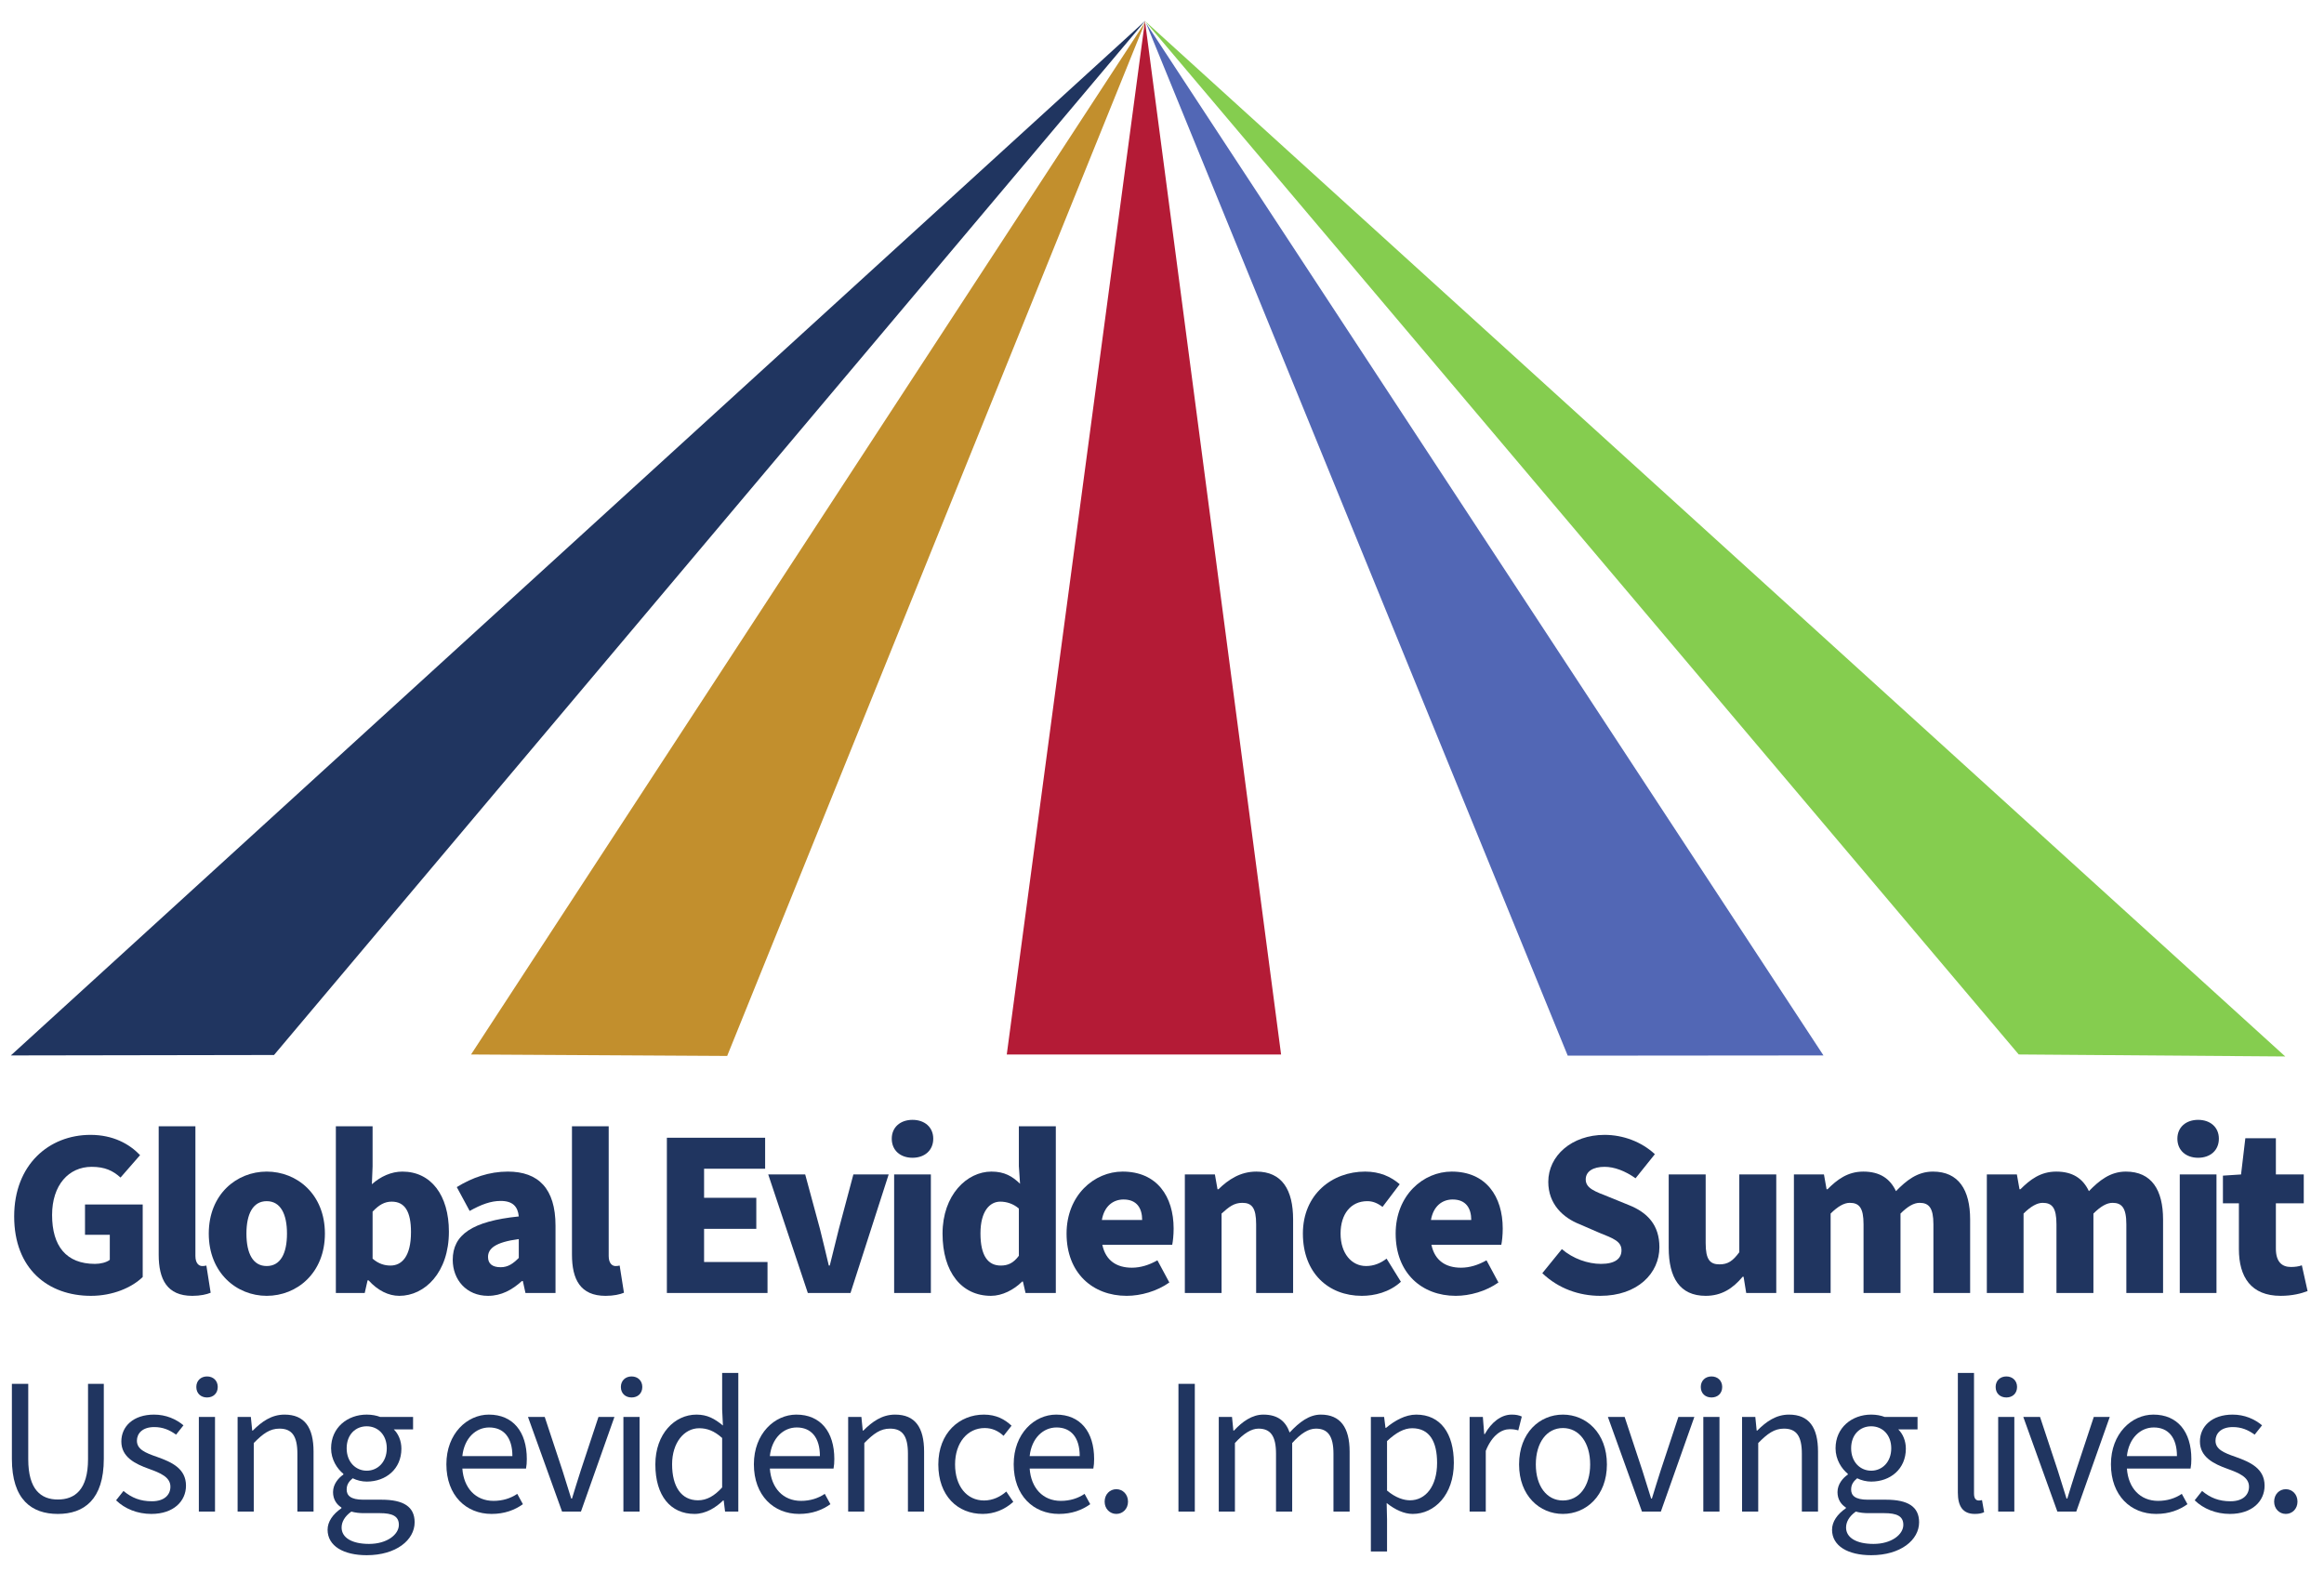 <?xml version="1.0" encoding="UTF-8" standalone="no"?>
<!-- Created with Inkscape (http://www.inkscape.org/) -->

<svg
   version="1.1"
   id="svg2"
   width="142.76"
   height="96.573"
   viewBox="0 0 142.76 96.573"
   sodipodi:docname="gesnew.eps"
   xmlns:inkscape="http://www.inkscape.org/namespaces/inkscape"
   xmlns:sodipodi="http://sodipodi.sourceforge.net/DTD/sodipodi-0.dtd"
   xmlns="http://www.w3.org/2000/svg"
   xmlns:svg="http://www.w3.org/2000/svg">
  <defs
     id="defs6" />
  <sodipodi:namedview
     id="namedview4"
     pagecolor="#ffffff"
     bordercolor="#000000"
     borderopacity="0.25"
     inkscape:showpageshadow="2"
     inkscape:pageopacity="0.0"
     inkscape:pagecheckerboard="0"
     inkscape:deskcolor="#d1d1d1" />
  <g
     id="g8"
     inkscape:groupmode="layer"
     inkscape:label="ink_ext_XXXXXX"
     transform="matrix(1.333,0,0,-1.333,0,96.573)">
    <g
       id="g10"
       transform="scale(0.1)">
      <path
         d="m 463.949,238.551 63.68,476.277 62.734,-476.277"
         style="fill:#b41b36;fill-opacity:1;fill-rule:nonzero;stroke:none"
         id="path12" />
      <path
         d="M 217.066,238.551 527.754,714.344 335.102,237.883"
         style="fill:#c28f2d;fill-opacity:1;fill-rule:nonzero;stroke:none"
         id="path14" />
      <path
         d="M 930.289,238.563 527.629,714.824 1053.11,237.641"
         style="fill:#85cd4f;fill-opacity:1;fill-rule:nonzero;stroke:none"
         id="path16" />
      <path
         d="M 126.277,238.32 527.848,714.988 4.996,238.117"
         style="fill:#203560;fill-opacity:1;fill-rule:nonzero;stroke:none"
         id="path18" />
      <path
         d="M 840.305,238.121 528.102,713.887 722.453,238.016"
         style="fill:#5267b5;fill-opacity:1;fill-rule:nonzero;stroke:none"
         id="path20" />
      <path
         d="m 6.531,163.93 c 0,23.843 16.043,37.582 35.164,37.582 10.441,0 17.914,-4.176 22.859,-9.34 L 55.543,181.844 c -3.516,3.183 -7.254,4.941 -13.297,4.941 -10.551,0 -18.242,-8.351 -18.242,-22.195 0,-14.285 6.484,-22.527 19.781,-22.527 2.527,0 5.273,0.656 6.812,1.867 v 11.539 H 39.172 v 13.953 h 26.59 v -33.406 c -4.945,-4.836 -13.734,-8.68 -23.844,-8.68 -19.781,0 -35.387,12.418 -35.387,36.594"
         style="fill:#203560;fill-opacity:1;fill-rule:nonzero;stroke:none"
         id="path22" />
      <path
         d="m 73.129,146.344 v 59.125 h 16.922 v -59.781 c 0,-3.516 1.762,-4.618 3.078,-4.618 0.66,0 1.098,0 1.977,0.219 l 1.976,-12.527 c -1.867,-0.77 -4.726,-1.43 -8.461,-1.43 -11.645,0 -15.492,7.586 -15.492,19.012"
         style="fill:#203560;fill-opacity:1;fill-rule:nonzero;stroke:none"
         id="path24" />
      <path
         d="m 132.25,156.016 c 0,9.011 -2.969,14.945 -9.344,14.945 -6.371,0 -9.34,-5.934 -9.34,-14.945 0,-9.118 2.969,-14.946 9.34,-14.946 6.375,0 9.344,5.828 9.344,14.946 m -36.043,0 c 0,18.132 12.859,28.574 26.699,28.574 13.961,0 26.821,-10.442 26.821,-28.574 0,-18.133 -12.86,-28.68 -26.821,-28.68 -13.84,0 -26.699,10.547 -26.699,28.68"
         style="fill:#203560;fill-opacity:1;fill-rule:nonzero;stroke:none"
         id="path26" />
      <path
         d="m 189.395,156.676 c 0,9.562 -2.856,14.066 -8.899,14.066 -3.187,0 -5.824,-1.429 -8.793,-4.613 v -21.652 c 2.75,-2.418 5.606,-3.188 8.242,-3.188 5.278,0 9.45,4.285 9.45,15.387 m -19.559,-22.199 h -0.441 l -1.317,-5.825 h -13.301 v 76.817 h 16.926 v -18.465 l -0.332,-8.238 c 4.067,3.625 9.016,5.824 14.067,5.824 13.191,0 21.433,-10.883 21.433,-27.695 0,-18.79 -11.101,-29.559 -22.859,-29.559 -4.946,0 -9.891,2.418 -14.176,7.141"
         style="fill:#203560;fill-opacity:1;fill-rule:nonzero;stroke:none"
         id="path28" />
      <path
         d="m 239.07,144.809 v 8.679 c -10.879,-1.429 -14.175,-4.394 -14.175,-8.242 0,-3.187 2.085,-4.723 5.828,-4.723 3.402,0 5.711,1.649 8.347,4.286 m -30.437,-0.879 c 0,11.539 8.898,17.8 30.437,19.996 -0.437,4.508 -2.746,7.148 -8.347,7.148 -4.399,0 -8.797,-1.543 -14.289,-4.617 l -5.934,10.988 c 7.141,4.399 14.945,7.145 23.516,7.145 14.066,0 21.98,-7.805 21.98,-24.949 v -30.989 h -13.848 l -1.207,5.496 H 240.5 c -4.508,-4.066 -9.449,-6.812 -15.605,-6.812 -10,0 -16.262,7.473 -16.262,16.594"
         style="fill:#203560;fill-opacity:1;fill-rule:nonzero;stroke:none"
         id="path30" />
      <path
         d="m 263.578,146.344 v 59.125 h 16.926 v -59.781 c 0,-3.516 1.758,-4.618 3.074,-4.618 0.664,0 1.102,0 1.981,0.219 l 1.976,-12.527 c -1.867,-0.77 -4.722,-1.43 -8.461,-1.43 -11.648,0 -15.496,7.586 -15.496,19.012"
         style="fill:#203560;fill-opacity:1;fill-rule:nonzero;stroke:none"
         id="path32" />
      <path
         d="m 307.316,200.195 h 45.278 v -14.289 h -28.133 v -13.402 h 24.066 v -14.289 h -24.066 v -15.274 h 29.23 v -14.289 h -46.375"
         style="fill:#203560;fill-opacity:1;fill-rule:nonzero;stroke:none"
         id="path34" />
      <path
         d="m 354.023,183.27 h 17.036 l 6.812,-25.165 c 1.32,-5.382 2.746,-11.101 4.067,-16.816 h 0.437 c 1.43,5.715 2.855,11.434 4.176,16.816 l 6.707,25.165 h 16.262 l -17.586,-54.618 h -19.668"
         style="fill:#203560;fill-opacity:1;fill-rule:nonzero;stroke:none"
         id="path36" />
      <path
         d="m 412.047,183.27 h 16.926 V 128.657 H 412.047 Z m -1.098,16.484 c 0,5.273 3.957,8.68 9.563,8.68 5.601,0 9.558,-3.407 9.558,-8.68 0,-5.383 -3.957,-8.793 -9.558,-8.793 -5.606,0 -9.563,3.41 -9.563,8.793"
         style="fill:#203560;fill-opacity:1;fill-rule:nonzero;stroke:none"
         id="path38" />
      <path
         d="m 469.523,145.797 v 21.762 c -2.636,2.304 -5.824,3.183 -8.574,3.183 -4.836,0 -9.121,-4.394 -9.121,-14.617 0,-10.437 3.52,-14.836 9.344,-14.836 3.293,0 5.824,1.102 8.351,4.508 m -35.168,10.219 c 0,17.804 11.211,28.574 22.532,28.574 6.043,0 9.668,-2.199 13.183,-5.606 l -0.547,8.133 v 18.352 h 17.032 v -76.817 h -13.953 l -1.211,5.278 h -0.328 c -3.848,-3.848 -9.235,-6.594 -14.399,-6.594 -13.516,0 -22.309,10.879 -22.309,28.68"
         style="fill:#203560;fill-opacity:1;fill-rule:nonzero;stroke:none"
         id="path40" />
      <path
         d="m 526.34,162.281 c 0,5.383 -2.418,9.453 -8.57,9.453 -4.836,0 -8.903,-3.082 -10,-9.453 z m -34.836,-6.265 c 0,17.691 12.75,28.574 25.824,28.574 15.824,0 23.516,-11.43 23.516,-26.266 0,-3.074 -0.328,-5.933 -0.656,-7.472 h -32.2 c 1.539,-7.364 6.703,-10.551 13.625,-10.551 3.957,0 7.914,1.211 11.758,3.406 l 5.496,-10.219 c -5.715,-4.066 -13.187,-6.152 -19.668,-6.152 -15.605,0 -27.695,10.437 -27.695,28.68"
         style="fill:#203560;fill-opacity:1;fill-rule:nonzero;stroke:none"
         id="path42" />
      <path
         d="m 546.012,183.27 h 13.847 l 1.207,-6.813 h 0.438 c 4.508,4.398 10,8.133 17.473,8.133 11.871,0 16.925,-8.461 16.925,-22.09 v -33.848 h -17.035 v 31.653 c 0,7.582 -1.976,9.886 -6.375,9.886 -3.84,0 -6.152,-1.867 -9.558,-4.945 v -36.594 h -16.922"
         style="fill:#203560;fill-opacity:1;fill-rule:nonzero;stroke:none"
         id="path44" />
      <path
         d="m 600.41,156.016 c 0,18.132 13.516,28.574 28.68,28.574 6.707,0 11.871,-2.309 15.937,-5.824 l -7.914,-10.442 c -2.527,1.867 -4.613,2.637 -7.035,2.637 -7.578,0 -12.305,-5.934 -12.305,-14.945 0,-9.118 5.055,-14.946 11.758,-14.946 3.629,0 6.703,1.321 9.449,3.407 l 6.594,-10.657 c -5.273,-4.84 -12.195,-6.484 -18.019,-6.484 -15.387,0 -27.145,10.547 -27.145,28.68"
         style="fill:#203560;fill-opacity:1;fill-rule:nonzero;stroke:none"
         id="path46" />
      <path
         d="m 677.996,162.281 c 0,5.383 -2.418,9.453 -8.57,9.453 -4.836,0 -8.903,-3.082 -10,-9.453 z m -34.836,-6.265 c 0,17.691 12.746,28.574 25.824,28.574 15.825,0 23.52,-11.43 23.52,-26.266 0,-3.074 -0.332,-5.933 -0.66,-7.472 h -32.199 c 1.539,-7.364 6.703,-10.551 13.625,-10.551 3.957,0 7.914,1.211 11.757,3.406 l 5.496,-10.219 c -5.714,-4.066 -13.187,-6.152 -19.668,-6.152 -15.605,0 -27.695,10.437 -27.695,28.68"
         style="fill:#203560;fill-opacity:1;fill-rule:nonzero;stroke:none"
         id="path48" />
      <path
         d="m 710.746,137.773 9.012,11.098 c 5.055,-4.394 11.976,-6.812 18.023,-6.812 6.481,0 9.449,2.418 9.449,6.265 0,4.176 -3.847,5.496 -10.109,8.024 l -9.125,3.957 c -7.578,2.965 -14.504,9.23 -14.504,19.558 0,11.981 10.77,21.649 25.934,21.649 8.57,0 17.035,-3.188 23.187,-8.899 l -8.898,-11.101 c -4.836,3.406 -9.781,5.273 -14.289,5.273 -5.274,0 -8.68,-2.09 -8.68,-5.82 0,-4.18 4.504,-5.606 10.879,-8.137 l 8.898,-3.625 c 8.907,-3.515 14.18,-9.449 14.18,-19.449 0,-11.981 -10,-22.418 -27.254,-22.418 -9.668,0 -19.23,3.297 -26.703,10.437"
         style="fill:#203560;fill-opacity:1;fill-rule:nonzero;stroke:none"
         id="path50" />
      <path
         d="m 768.992,149.426 v 33.844 h 17.031 v -31.649 c 0,-7.582 1.977,-9.781 6.375,-9.781 3.848,0 6.153,1.539 9.122,5.605 v 35.825 h 17.035 v -54.618 h -13.848 l -1.211,7.473 h -0.437 c -4.508,-5.387 -9.672,-8.789 -17.036,-8.789 -11.976,0 -17.031,8.461 -17.031,22.09"
         style="fill:#203560;fill-opacity:1;fill-rule:nonzero;stroke:none"
         id="path52" />
      <path
         d="m 826.688,183.27 h 13.843 l 1.211,-6.813 h 0.438 c 4.398,4.398 9.23,8.133 16.488,8.133 7.582,0 12.305,-3.188 15.051,-9.012 4.726,4.836 9.781,9.012 17.035,9.012 11.867,0 17.144,-8.461 17.144,-22.09 v -33.848 h -16.925 v 31.653 c 0,7.582 -2.09,9.886 -6.371,9.886 -2.637,0 -5.497,-1.644 -8.793,-4.945 v -36.594 h -17.036 v 31.653 c 0,7.582 -1.976,9.886 -6.375,9.886 -2.527,0 -5.492,-1.644 -8.789,-4.945 v -36.594 h -16.921"
         style="fill:#203560;fill-opacity:1;fill-rule:nonzero;stroke:none"
         id="path54" />
      <path
         d="m 915.594,183.27 h 13.844 l 1.21,-6.813 h 0.438 c 4.398,4.398 9.23,8.133 16.484,8.133 7.582,0 12.309,-3.188 15.055,-9.012 4.727,4.836 9.781,9.012 17.035,9.012 11.867,0 17.145,-8.461 17.145,-22.09 v -33.848 h -16.926 v 31.653 c 0,7.582 -2.09,9.886 -6.375,9.886 -2.637,0 -5.492,-1.644 -8.793,-4.945 V 128.652 H 947.68 v 31.653 c 0,7.582 -1.981,9.886 -6.375,9.886 -2.528,0 -5.492,-1.644 -8.789,-4.945 v -36.594 h -16.922"
         style="fill:#203560;fill-opacity:1;fill-rule:nonzero;stroke:none"
         id="path56" />
      <path
         d="m 1004.5,183.27 h 16.922 V 128.657 H 1004.5 Z m -1.1,16.484 c 0,5.273 3.96,8.68 9.56,8.68 5.61,0 9.56,-3.407 9.56,-8.68 0,-5.383 -3.95,-8.793 -9.56,-8.793 -5.6,0 -9.56,3.41 -9.56,8.793"
         style="fill:#203560;fill-opacity:1;fill-rule:nonzero;stroke:none"
         id="path58" />
      <path
         d="m 1031.75,148.871 v 21.102 h -7.36 v 12.75 l 8.35,0.547 1.98,16.703 h 14.07 V 183.27 h 12.85 v -13.297 h -12.85 v -20.879 c 0,-6.156 2.85,-8.461 6.92,-8.461 1.76,0 3.62,0.219 5.05,0.769 l 2.64,-11.867 c -2.86,-1.101 -7.03,-2.199 -12.42,-2.199 -13.62,0 -19.23,8.68 -19.23,21.535"
         style="fill:#203560;fill-opacity:1;fill-rule:nonzero;stroke:none"
         id="path60" />
      <path
         d="M 5.477,52.234 V 86.785 H 13.016 V 52.055 c 0,-14.09 5.922,-18.574 13.641,-18.574 7.809,0 13.91,4.484 13.91,18.574 v 34.73 h 7.269 V 52.234 c 0,-18.848 -9.156,-25.398 -21.18,-25.398 -12.027,0 -21.18,6.551 -21.18,25.398"
         style="fill:#203560;fill-opacity:1;fill-rule:nonzero;stroke:none"
         id="path62" />
      <path
         d="m 53.492,33.117 3.414,4.309 c 3.766,-3.141 7.715,-4.754 13.101,-4.754 5.742,0 8.524,2.961 8.524,6.73 0,4.484 -4.844,6.371 -9.781,8.168 -6.551,2.332 -12.832,5.473 -12.832,12.652 0,6.996 5.562,12.383 15.078,12.383 5.473,0 10.137,-2.062 13.551,-4.934 l -3.414,-4.309 c -3.051,2.242 -6.191,3.5 -10.051,3.5 -5.562,0 -7.988,-3.051 -7.988,-6.281 0,-3.949 3.773,-5.566 9.246,-7.453 6.82,-2.422 13.371,-5.383 13.371,-13.277 0,-7.094 -5.652,-13.016 -15.976,-13.016 -6.371,0 -12.203,2.336 -16.242,6.281"
         style="fill:#203560;fill-opacity:1;fill-rule:nonzero;stroke:none"
         id="path64" />
      <path
         d="m 91.637,71.531 h 7.449 V 27.914 H 91.637 Z m -1.168,13.816 c 0,2.875 2.066,4.848 4.938,4.848 2.871,0 4.938,-1.973 4.938,-4.848 0,-2.961 -2.067,-4.844 -4.938,-4.844 -2.871,0 -4.938,1.883 -4.938,4.844"
         style="fill:#203560;fill-opacity:1;fill-rule:nonzero;stroke:none"
         id="path66" />
      <path
         d="m 109.496,71.531 h 6.102 l 0.629,-6.285 h 0.269 c 4.125,4.125 8.613,7.359 14.625,7.359 9.246,0 13.371,-5.922 13.371,-17.051 V 27.914 h -7.445 v 26.652 c 0,8.168 -2.512,11.578 -8.258,11.578 -4.398,0 -7.539,-2.246 -11.848,-6.641 V 27.914 h -7.445"
         style="fill:#203560;fill-opacity:1;fill-rule:nonzero;stroke:none"
         id="path68" />
      <path
         d="m 178.238,57.082 c 0,6.281 -4.125,10.137 -9.242,10.137 -5.113,0 -9.242,-3.77 -9.242,-10.137 0,-6.371 4.219,-10.324 9.242,-10.324 5.027,0 9.242,3.953 9.242,10.324 m 5.567,-35.273 c 0,4.039 -3.051,5.387 -8.797,5.387 h -7.445 c -1.708,0 -3.77,0.18 -5.657,0.719 -3.14,-2.242 -4.484,-4.844 -4.484,-7.359 0,-4.664 4.754,-7.539 12.652,-7.539 8.254,0 13.731,4.309 13.731,8.793 m -32.844,-2.242 c 0,3.68 2.422,7.18 6.367,9.875 v 0.359 c -2.148,1.344 -3.855,3.68 -3.855,7.086 0,3.68 2.511,6.555 4.757,8.078 v 0.359 c -2.875,2.336 -5.656,6.551 -5.656,11.758 0,9.512 7.539,15.524 16.422,15.524 2.426,0 4.578,-0.449 6.192,-1.074 h 15.167 v -5.746 h -8.882 c 2.062,-1.973 3.5,-5.203 3.5,-8.883 0,-9.332 -7.09,-15.168 -15.977,-15.168 -2.152,0 -4.484,0.539 -6.461,1.527 -1.613,-1.348 -2.781,-2.781 -2.781,-5.207 0,-2.691 1.797,-4.664 7.629,-4.664 h 8.437 c 10.137,0 15.254,-3.234 15.254,-10.41 0,-8.168 -8.527,-15.168 -22.078,-15.168 -10.68,0 -18.035,4.219 -18.035,11.754"
         style="fill:#203560;fill-opacity:1;fill-rule:nonzero;stroke:none"
         id="path70" />
      <path
         d="m 236.129,53.492 c 0,8.613 -4.039,13.191 -10.684,13.191 -6.097,0 -11.484,-4.844 -12.379,-13.191 z m -30.422,-3.769 c 0,14.176 9.602,22.883 19.563,22.883 11.125,0 17.5,-7.899 17.5,-20.461 0,-1.617 -0.09,-2.961 -0.36,-4.398 h -29.344 c 0.625,-8.973 6.098,-14.895 14.356,-14.895 4.219,0 7.894,1.164 10.949,3.23 l 2.602,-4.758 c -3.77,-2.691 -8.434,-4.488 -14.446,-4.488 -11.668,0 -20.82,8.438 -20.82,22.887"
         style="fill:#203560;fill-opacity:1;fill-rule:nonzero;stroke:none"
         id="path72" />
      <path
         d="m 243.309,71.531 h 7.718 l 8.168,-24.684 c 1.348,-4.305 2.692,-8.703 4.039,-12.918 h 0.36 c 1.254,4.215 2.691,8.613 4.035,12.918 l 8.168,24.684 h 7.355 L 267.719,27.914 h -8.703"
         style="fill:#203560;fill-opacity:1;fill-rule:nonzero;stroke:none"
         id="path74" />
      <path
         d="m 287.285,71.531 h 7.445 V 27.914 H 287.285 Z m -1.168,13.816 c 0,2.875 2.063,4.848 4.938,4.848 2.871,0 4.937,-1.973 4.937,-4.848 0,-2.961 -2.066,-4.844 -4.937,-4.844 -2.875,0 -4.938,1.883 -4.938,4.844"
         style="fill:#203560;fill-opacity:1;fill-rule:nonzero;stroke:none"
         id="path76" />
      <path
         d="m 332.785,39.043 v 22.793 c -3.68,3.32 -7,4.488 -10.59,4.488 -6.91,0 -12.472,-6.641 -12.472,-16.602 0,-10.41 4.304,-16.605 11.933,-16.605 4.039,0 7.539,1.977 11.129,5.926 m -30.781,10.59 c 0,14.18 8.973,22.973 18.934,22.973 5.027,0 8.347,-1.883 12.207,-5.027 l -0.36,7.449 v 16.781 h 7.449 V 27.914 h -6.105 l -0.625,5.117 h -0.27 c -3.41,-3.324 -8.078,-6.191 -13.195,-6.191 -10.945,0 -18.035,8.254 -18.035,22.793"
         style="fill:#203560;fill-opacity:1;fill-rule:nonzero;stroke:none"
         id="path78" />
      <path
         d="m 377.836,53.492 c 0,8.613 -4.035,13.191 -10.68,13.191 -6.101,0 -11.484,-4.844 -12.383,-13.191 z m -30.422,-3.769 c 0,14.176 9.606,22.883 19.566,22.883 11.125,0 17.5,-7.899 17.5,-20.461 0,-1.617 -0.089,-2.961 -0.359,-4.398 h -29.348 c 0.629,-8.973 6.106,-14.895 14.36,-14.895 4.219,0 7.898,1.164 10.949,3.23 l 2.602,-4.758 c -3.77,-2.691 -8.438,-4.488 -14.45,-4.488 -11.664,0 -20.82,8.438 -20.82,22.887"
         style="fill:#203560;fill-opacity:1;fill-rule:nonzero;stroke:none"
         id="path80" />
      <path
         d="m 390.855,71.531 h 6.102 l 0.629,-6.285 h 0.269 c 4.125,4.125 8.614,7.359 14.625,7.359 9.247,0 13.372,-5.922 13.372,-17.051 V 27.914 h -7.45 v 26.652 c 0,8.168 -2.511,11.578 -8.254,11.578 -4.398,0 -7.539,-2.246 -11.847,-6.641 V 27.914 h -7.446"
         style="fill:#203560;fill-opacity:1;fill-rule:nonzero;stroke:none"
         id="path82" />
      <path
         d="m 432.406,49.633 c 0,14.629 9.782,22.973 21,22.973 5.742,0 9.692,-2.246 12.742,-5.113 l -3.675,-4.668 c -2.426,2.242 -5.207,3.59 -8.707,3.59 -7.899,0 -13.641,-6.731 -13.641,-16.781 0,-9.961 5.383,-16.602 13.371,-16.602 4.035,0 7.629,1.793 10.231,4.129 l 3.23,-4.758 c -3.949,-3.59 -8.883,-5.562 -14.09,-5.562 -11.574,0 -20.461,8.344 -20.461,22.793"
         style="fill:#203560;fill-opacity:1;fill-rule:nonzero;stroke:none"
         id="path84" />
      <path
         d="m 497.563,53.492 c 0,8.613 -4.04,13.191 -10.68,13.191 -6.102,0 -11.488,-4.844 -12.383,-13.191 z m -30.422,-3.769 c 0,14.176 9.601,22.883 19.562,22.883 11.129,0 17.5,-7.899 17.5,-20.461 0,-1.617 -0.09,-2.961 -0.359,-4.398 H 474.5 c 0.629,-8.973 6.102,-14.895 14.355,-14.895 4.219,0 7.899,1.164 10.95,3.23 l 2.605,-4.758 c -3.769,-2.691 -8.437,-4.488 -14.449,-4.488 -11.668,0 -20.82,8.438 -20.82,22.887"
         style="fill:#203560;fill-opacity:1;fill-rule:nonzero;stroke:none"
         id="path86" />
      <path
         d="m 509.051,32.492 c 0,3.406 2.422,5.742 5.387,5.742 2.96,0 5.382,-2.336 5.382,-5.742 0,-3.32 -2.422,-5.652 -5.382,-5.652 -2.965,0 -5.387,2.332 -5.387,5.652"
         style="fill:#203560;fill-opacity:1;fill-rule:nonzero;stroke:none"
         id="path88" />
      <path
         d="m 543.066,27.914 h 7.539 V 86.785 H 543.066 Z"
         style="fill:#203560;fill-opacity:1;fill-rule:nonzero;stroke:none"
         id="path90" />
      <path
         d="m 561.645,71.531 h 6.101 l 0.629,-6.285 h 0.27 c 3.859,4.125 8.343,7.359 13.55,7.359 6.731,0 10.321,-3.141 12.114,-8.254 4.488,4.844 9.066,8.254 14.359,8.254 8.973,0 13.281,-5.922 13.281,-17.051 V 27.914 H 614.5 v 26.652 c 0,8.168 -2.602,11.578 -8.074,11.578 -3.41,0 -6.91,-2.156 -10.949,-6.641 V 27.914 h -7.45 v 26.652 c 0,8.168 -2.511,11.578 -8.078,11.578 -3.226,0 -6.82,-2.156 -10.859,-6.641 V 27.914 h -7.445"
         style="fill:#203560;fill-opacity:1;fill-rule:nonzero;stroke:none"
         id="path92" />
      <path
         d="m 662.25,50.352 c 0,9.601 -3.32,15.973 -11.484,15.973 -3.684,0 -7.364,-1.973 -11.578,-5.922 V 37.605 c 3.945,-3.32 7.714,-4.488 10.589,-4.488 7.176,0 12.473,6.465 12.473,17.234 m -30.516,21.18 h 6.106 l 0.629,-5.027 h 0.269 c 3.946,3.32 8.883,6.102 13.907,6.102 11.218,0 17.324,-8.707 17.324,-22.254 0,-14.809 -8.977,-23.512 -18.938,-23.512 -3.949,0 -8.074,1.883 -12.023,5.024 l 0.18,-7.629 V 9.52 h -7.454"
         style="fill:#203560;fill-opacity:1;fill-rule:nonzero;stroke:none"
         id="path94" />
      <path
         d="m 677.238,71.531 h 6.106 l 0.625,-7.902 h 0.269 c 3.055,5.477 7.539,8.977 12.383,8.977 1.977,0 3.324,-0.27 4.668,-0.895 l -1.613,-6.375 c -1.254,0.359 -2.242,0.543 -3.949,0.543 -3.68,0 -8.075,-2.606 -11.039,-9.965 v -28 h -7.45"
         style="fill:#203560;fill-opacity:1;fill-rule:nonzero;stroke:none"
         id="path96" />
      <path
         d="m 732.793,49.633 c 0,10.051 -5.027,16.781 -12.563,16.781 -7.449,0 -12.476,-6.731 -12.476,-16.781 0,-9.961 5.027,-16.602 12.476,-16.602 7.536,0 12.563,6.641 12.563,16.602 m -32.758,0 c 0,14.629 9.512,22.973 20.195,22.973 10.676,0 20.282,-8.344 20.282,-22.973 0,-14.449 -9.606,-22.793 -20.282,-22.793 -10.683,0 -20.195,8.344 -20.195,22.793"
         style="fill:#203560;fill-opacity:1;fill-rule:nonzero;stroke:none"
         id="path98" />
      <path
         d="m 740.961,71.531 h 7.719 l 8.168,-24.684 c 1.343,-4.305 2.691,-8.703 4.039,-12.918 h 0.359 c 1.254,4.215 2.692,8.613 4.035,12.918 l 8.168,24.684 h 7.356 L 765.371,27.914 h -8.703"
         style="fill:#203560;fill-opacity:1;fill-rule:nonzero;stroke:none"
         id="path100" />
      <path
         d="m 784.938,71.531 h 7.449 V 27.914 H 784.938 Z m -1.168,13.816 c 0,2.875 2.066,4.848 4.937,4.848 2.871,0 4.934,-1.973 4.934,-4.848 0,-2.961 -2.063,-4.844 -4.934,-4.844 -2.871,0 -4.937,1.883 -4.937,4.844"
         style="fill:#203560;fill-opacity:1;fill-rule:nonzero;stroke:none"
         id="path102" />
      <path
         d="m 802.797,71.531 h 6.101 l 0.629,-6.285 h 0.27 c 4.125,4.125 8.613,7.359 14.629,7.359 9.242,0 13.371,-5.922 13.371,-17.051 V 27.914 h -7.449 v 26.652 c 0,8.168 -2.512,11.578 -8.258,11.578 -4.395,0 -7.535,-2.246 -11.848,-6.641 V 27.914 h -7.445"
         style="fill:#203560;fill-opacity:1;fill-rule:nonzero;stroke:none"
         id="path104" />
      <path
         d="m 871.543,57.082 c 0,6.281 -4.129,10.137 -9.242,10.137 -5.117,0 -9.242,-3.77 -9.242,-10.137 0,-6.371 4.218,-10.324 9.242,-10.324 5.023,0 9.242,3.953 9.242,10.324 m 5.566,-35.273 c 0,4.039 -3.05,5.387 -8.796,5.387 h -7.45 c -1.707,0 -3.769,0.18 -5.652,0.719 -3.141,-2.242 -4.488,-4.844 -4.488,-7.359 0,-4.664 4.757,-7.539 12.652,-7.539 8.258,0 13.734,4.309 13.734,8.793 m -32.847,-2.242 c 0,3.68 2.422,7.18 6.371,9.875 v 0.359 c -2.153,1.344 -3.86,3.68 -3.86,7.086 0,3.68 2.512,6.555 4.758,8.078 v 0.359 c -2.871,2.336 -5.652,6.551 -5.652,11.758 0,9.512 7.535,15.524 16.422,15.524 2.422,0 4.578,-0.449 6.191,-1.074 h 15.168 v -5.746 h -8.887 c 2.067,-1.973 3.5,-5.203 3.5,-8.883 0,-9.332 -7.089,-15.168 -15.972,-15.168 -2.156,0 -4.488,0.539 -6.461,1.527 -1.617,-1.348 -2.781,-2.781 -2.781,-5.207 0,-2.691 1.793,-4.664 7.625,-4.664 h 8.433 c 10.145,0 15.262,-3.234 15.262,-10.41 0,-8.168 -8.527,-15.168 -22.078,-15.168 -10.68,0 -18.039,4.219 -18.039,11.754"
         style="fill:#203560;fill-opacity:1;fill-rule:nonzero;stroke:none"
         id="path106" />
      <path
         d="m 902.238,36.711 v 55.102 h 7.446 V 36.172 c 0,-2.336 0.988,-3.141 2.156,-3.141 0.449,0 0.808,0 1.523,0.176 l 0.989,-5.562 c -1.075,-0.539 -2.422,-0.805 -4.305,-0.805 -5.567,0 -7.809,3.586 -7.809,9.871"
         style="fill:#203560;fill-opacity:1;fill-rule:nonzero;stroke:none"
         id="path108" />
      <path
         d="m 920.816,71.531 h 7.445 V 27.914 H 920.816 Z m -1.168,13.816 c 0,2.875 2.063,4.848 4.938,4.848 2.867,0 4.934,-1.973 4.934,-4.848 0,-2.961 -2.067,-4.844 -4.934,-4.844 -2.875,0 -4.938,1.883 -4.938,4.844"
         style="fill:#203560;fill-opacity:1;fill-rule:nonzero;stroke:none"
         id="path110" />
      <path
         d="m 932.395,71.531 h 7.714 l 8.168,-24.684 c 1.348,-4.305 2.696,-8.703 4.039,-12.918 h 0.36 c 1.254,4.215 2.691,8.613 4.039,12.918 l 8.164,24.684 h 7.359 L 956.801,27.914 h -8.703"
         style="fill:#203560;fill-opacity:1;fill-rule:nonzero;stroke:none"
         id="path112" />
      <path
         d="m 1003.2,53.492 c 0,8.613 -4.036,13.191 -10.677,13.191 -6.101,0 -11.488,-4.844 -12.382,-13.191 z m -30.419,-3.769 c 0,14.176 9.602,22.883 19.563,22.883 11.126,0 17.496,-7.899 17.496,-20.461 0,-1.617 -0.09,-2.961 -0.36,-4.398 h -29.339 c 0.625,-8.973 6.101,-14.895 14.355,-14.895 4.219,0 7.894,1.164 10.944,3.23 l 2.61,-4.758 c -3.77,-2.691 -8.437,-4.488 -14.448,-4.488 -11.668,0 -20.821,8.438 -20.821,22.887"
         style="fill:#203560;fill-opacity:1;fill-rule:nonzero;stroke:none"
         id="path114" />
      <path
         d="m 1011.37,33.117 3.41,4.309 c 3.77,-3.141 7.72,-4.754 13.1,-4.754 5.75,0 8.53,2.961 8.53,6.73 0,4.484 -4.85,6.371 -9.78,8.168 -6.55,2.332 -12.84,5.473 -12.84,12.652 0,6.996 5.57,12.383 15.08,12.383 5.48,0 10.14,-2.062 13.55,-4.934 l -3.41,-4.309 c -3.05,2.242 -6.19,3.5 -10.05,3.5 -5.56,0 -7.99,-3.051 -7.99,-6.281 0,-3.949 3.77,-5.566 9.25,-7.453 6.82,-2.422 13.37,-5.383 13.37,-13.277 0,-7.094 -5.66,-13.016 -15.98,-13.016 -6.37,0 -12.2,2.336 -16.24,6.281"
         style="fill:#203560;fill-opacity:1;fill-rule:nonzero;stroke:none"
         id="path116" />
      <path
         d="m 1047.99,32.492 c 0,3.406 2.42,5.742 5.38,5.742 2.96,0 5.38,-2.336 5.38,-5.742 0,-3.32 -2.42,-5.652 -5.38,-5.652 -2.96,0 -5.38,2.332 -5.38,5.652"
         style="fill:#203560;fill-opacity:1;fill-rule:nonzero;stroke:none"
         id="path118" />
    </g>
  </g>
</svg>
